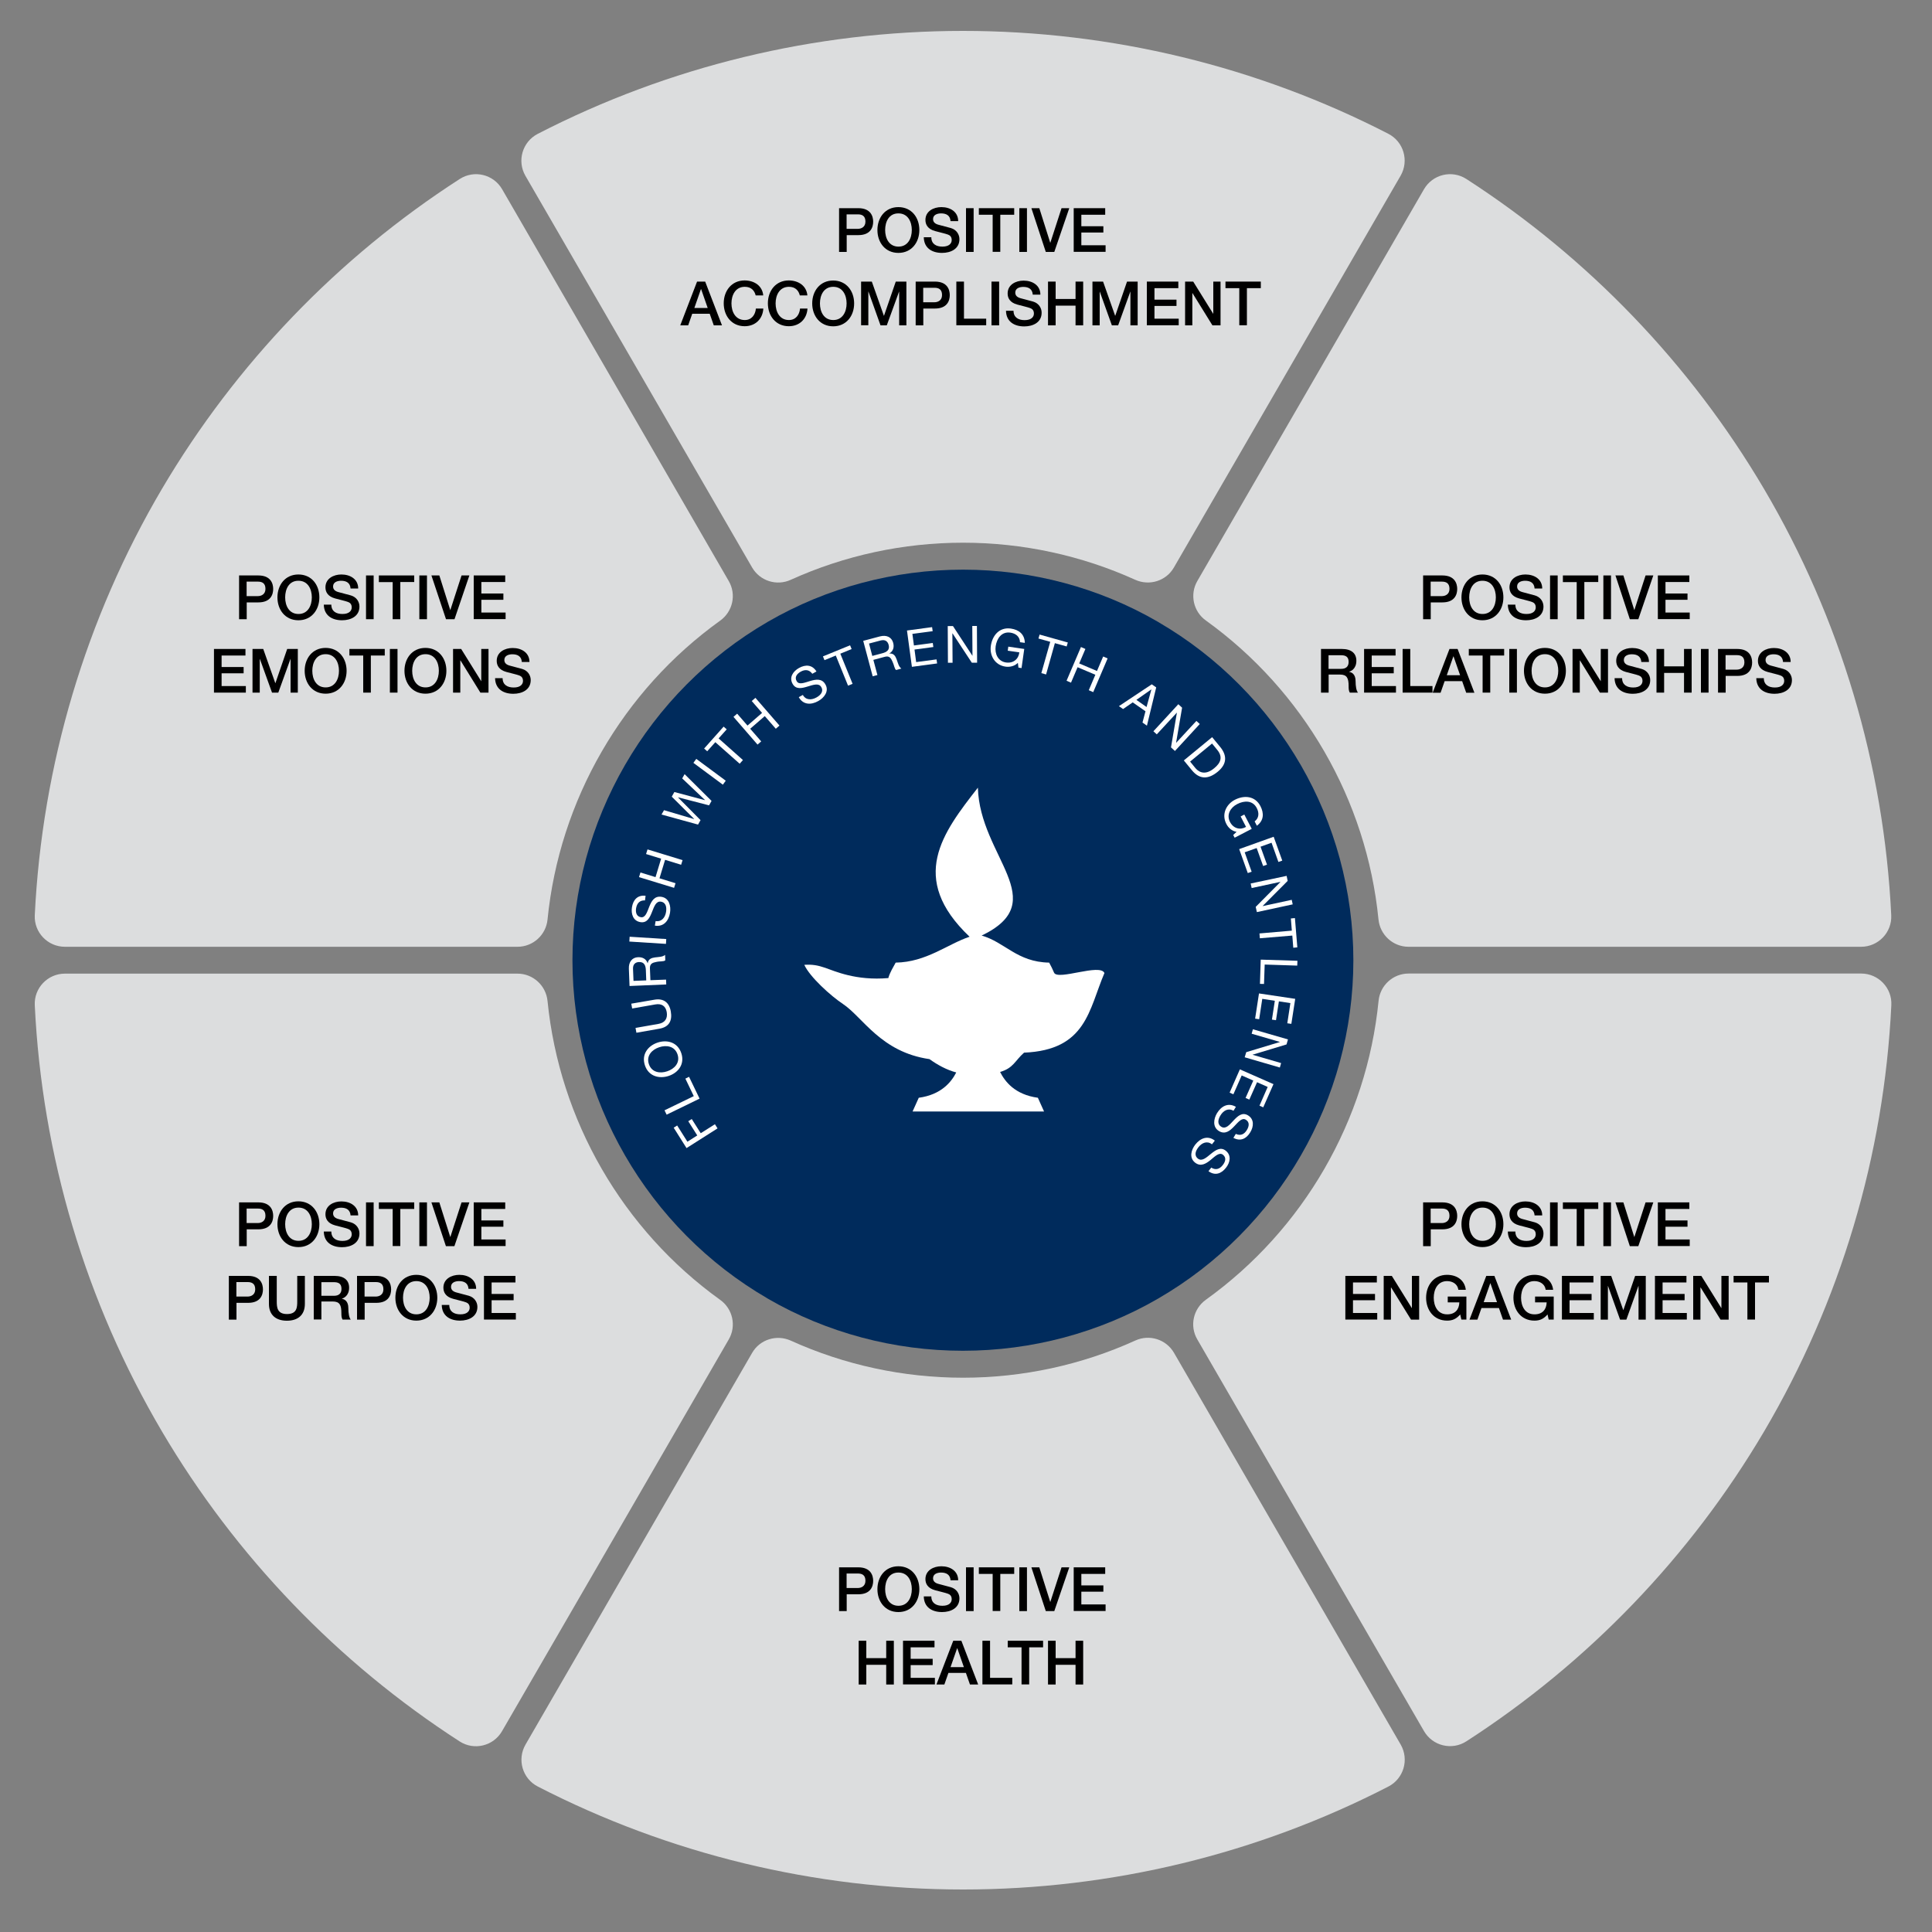 <?xml version="1.0" encoding="utf-8"?>
<!-- Generator: Adobe Illustrator 24.3.0, SVG Export Plug-In . SVG Version: 6.00 Build 0)  -->
<svg version="1.1" id="Layer_1" xmlns="http://www.w3.org/2000/svg" xmlns:xlink="http://www.w3.org/1999/xlink" x="0px" y="0px"
	 viewBox="0 0 2000 2000" style="enable-background:new 0 0 2000 2000;" xml:space="preserve">
<rect x="0" y="0" width="2000" height="2000" fill="#808080" stroke="none"/>
<style type="text/css">
	.st0{fill:#002B5C;}
	.st1{fill:#FFFFFF;}
	.st2{fill:#DCDDDE;}
	.st3{fill:#F4B114;}
</style>
<g>
	<path class="st0" d="M996.9,589.7c-71.1,0-140.9,18.6-201.9,53.9l0,0C670.2,715.9,592.6,850.1,592.6,994
		c0,143.8,77.5,278,202.2,350.3l0.1,0.1c61,35.3,130.8,53.9,201.9,53.9c71.1,0,140.9-18.6,201.9-53.9l0,0
		c124.8-72.2,202.3-206.4,202.3-350.3c0-143.8-77.5-278-202.2-350.3l-0.1-0.1C1137.9,608.4,1068,589.7,996.9,589.7z"/>
	<g>
		<path class="st1" d="M710.7,1188.5l-13.3-21.1l3.6-2.3l10.6,16.8l10.2-6.5l-9.3-14.7l3.6-2.3l9.3,14.7l14.7-9.3l2.7,4.3
			L710.7,1188.5z"/>
		<path class="st1" d="M690.1,1153.9l-2.2-4.5l30.3-14.7l-8.7-18.1l3.8-1.9l10.9,22.6L690.1,1153.9z"/>
		<path class="st1" d="M667.6,1102.8c-3.8-11.5,3.4-20.3,13.1-23.5c9.8-3.3,20.8-0.5,24.6,11c3.8,11.5-3.4,20.3-13.1,23.5
			C682.5,1117,671.4,1114.3,667.6,1102.8z M701.4,1091.6c-2.9-8.8-11.7-10-19-7.5c-7.3,2.4-13.6,8.6-10.7,17.4
			c2.9,8.8,11.7,10,19,7.5C697.9,1106.6,704.3,1100.4,701.4,1091.6z"/>
		<path class="st1" d="M677.4,1034.9c9.4-1.7,15.4,2.8,17,12.1c1.7,9.6-1.7,16.1-11.7,17.9l-23.9,4.2l-0.9-5l23.9-4.2
			c6.6-1.2,9.5-5.6,8.4-12.2c-1.1-6.3-5.3-9.1-11.9-7.9l-23.9,4.2l-0.9-5L677.4,1034.9z"/>
		<path class="st1" d="M651.7,1020.7l-0.7-17.9c-0.3-7.1,3.5-11.7,9.5-11.9c4.6-0.2,8.4,1.7,9.9,6.2l0.1,0c0.7-4.4,3.9-5.5,7.6-6
			c3.7-0.5,7.9-0.4,10.4-2.6l0.2,5.6c-1.5,1.5-5.6,0.8-9.3,1.7c-3.7,0.7-6.8,1.7-6.6,6.6l0.5,12.3l16.2-0.6l0.2,5L651.7,1020.7z
			 M668.6,1004.4c-0.2-4.7-1.5-8.7-7.1-8.5c-3.7,0.1-6.4,2.3-6.2,7l0.5,12.5l13.2-0.5L668.6,1004.4z"/>
		<path class="st1" d="M651.5,974.7l0.3-5l37.9,2.4l-0.3,5L651.5,974.7z"/>
		<path class="st1" d="M667.7,932.1c-5.4-0.3-8.3,2.9-9.2,8c-0.7,4.2,0.2,8.6,5,9.4c4.6,0.7,6.3-5.1,8.6-10.9
			c2.3-5.8,5.4-11.4,12.7-10.2c8,1.3,9.9,9.6,8.8,16.5c-1.4,8.4-6.6,14.8-15.7,13.3l0.8-4.7c6.3,1,9.9-3.8,10.8-9.5
			c0.7-4.5,0.1-9.7-5.3-10.6c-5.1-0.8-7,5-9.3,10.8c-2.3,5.8-5,11.5-11.9,10.4c-7.6-1.2-9.9-8.5-8.8-15.4
			c1.2-7.7,5.8-12.9,14.1-11.9L667.7,932.1z"/>
		<path class="st1" d="M661.5,908l1.5-4.8l15.6,4.8l5.8-19.1l-15.6-4.8l1.5-4.8l36.3,11.1l-1.5,4.8l-16.6-5.1l-5.8,19.1l16.6,5.1
			l-1.5,4.8L661.5,908z"/>
		<path class="st1" d="M736.6,829.1l-2.6,4.6l-32-8.3l-0.1,0.1l23.3,23.5l-2.6,4.6l-37.8-10.4l2.6-4.5l31.1,9.2l0.1-0.1l-23.2-23.1
			l2.7-4.8l31.6,8.4l0.1-0.1l-23.6-22.4l2.5-4.4L736.6,829.1z"/>
		<path class="st1" d="M717.8,789.7l3-4.1l30.5,22.6l-3,4.1L717.8,789.7z"/>
		<path class="st1" d="M740.5,768.3l-8.4,9.4l-3.2-2.8l20.2-22.7l3.2,2.8l-8.4,9.4l25.2,22.4l-3.4,3.8L740.5,768.3z"/>
		<path class="st1" d="M759.3,742.1l3.8-3.3l10.7,12.3l15.1-13.1l-10.7-12.3l3.8-3.3l24.9,28.7l-3.8,3.3l-11.4-13.1l-15.1,13.1
			l11.4,13.1l-3.8,3.3L759.3,742.1z"/>
		<path class="st1" d="M840.9,697.5c-3.2-4.4-7.5-4.7-12-2.2c-3.7,2.1-6.7,5.5-4.2,9.8c2.3,4.1,7.9,1.7,13.9-0.1
			c6-1.8,12.3-2.9,15.9,3.6c4,7-1.4,13.8-7.4,17.1c-7.4,4.2-15.7,4.1-20.2-4l4.2-2.3c3.1,5.6,9.1,5.4,14.1,2.6c4-2.2,7.7-6,5-10.7
			c-2.5-4.5-8.3-2.4-14.2-0.6c-5.9,1.8-12.1,3.3-15.5-2.8c-3.8-6.7,0.5-13,6.6-16.4c6.8-3.8,13.7-3.5,18.1,3.6L840.9,697.5z"/>
		<path class="st1" d="M865.2,678.6l-11.7,4.8l-1.6-3.9l28.1-11.5l1.6,3.9l-11.7,4.8l12.7,31.2l-4.7,1.9L865.2,678.6z"/>
		<path class="st1" d="M893.6,663.4l17.3-4.6c6.9-1.8,12.1,0.8,13.7,6.6c1.2,4.4,0.2,8.6-3.9,11l0,0.1c4.5-0.3,6.2,2.6,7.5,6.1
			c1.3,3.5,2.1,7.6,4.9,9.5l-5.4,1.5c-1.8-1.1-2.1-5.3-3.8-8.7c-1.5-3.5-3.2-6.3-7.9-5l-11.9,3.2l4.2,15.7l-4.9,1.3L893.6,663.4z
			 M913.2,676.3c4.6-1.2,8.2-3.4,6.7-8.8c-1-3.6-3.6-5.7-8.2-4.5l-12.1,3.2L903,679L913.2,676.3z"/>
		<path class="st1" d="M938.9,652.7l26-3.5l0.6,4.2l-21,2.8l1.6,12l19.5-2.6l0.6,4.2l-19.5,2.6l1.7,13l21.1-2.8l0.6,4.2l-26.1,3.5
			L938.9,652.7z"/>
		<path class="st1" d="M981.1,648.1l5.4,0l20.1,30.7l0.1,0l-0.2-30.8l4.8,0l0.2,38l-5.5,0l-20-30.4l-0.1,0l0.2,30.5l-4.8,0
			L981.1,648.1z"/>
		<path class="st1" d="M1053.7,686.2c-3.5,3.5-8.4,4.5-12.8,3.9c-11.2-1.6-16.6-11.7-15.2-21.5c1.6-10.9,8.9-19.6,20.8-17.9
			c8.2,1.2,14.2,5.8,14.4,14.8l-5-0.7c-0.2-5.8-4.4-9.1-10-9.9c-9.1-1.3-14,6.1-15.2,14.1c-1.1,7.8,2.4,15.6,10.7,16.8
			c7.7,1.1,13.1-3.7,13.8-10.5l-12-1.7l0.6-4.2l16.5,2.4l-2.8,19.8l-3.2-0.5L1053.7,686.2z"/>
		<path class="st1" d="M1087.2,664.4l-12.2-3.4l1.2-4.1l29.2,8.2l-1.2,4.1l-12.2-3.4l-9.1,32.4l-4.9-1.4L1087.2,664.4z"/>
		<path class="st1" d="M1119,669.8l4.6,2l-6.4,15l18.4,7.8l6.4-15l4.6,2l-14.9,34.9l-4.6-2l6.8-16l-18.4-7.8l-6.8,16l-4.6-2
			L1119,669.8z"/>
		<path class="st1" d="M1192.3,708.4l4.6,3.2l-9.6,39.6l-4.6-3.2l3.1-11.7l-13.2-9.2l-10,6.9l-4.3-3L1192.3,708.4z M1176.4,724.5
			l10.5,7.4l5-18.1l-0.1-0.1L1176.4,724.5z"/>
		<path class="st1" d="M1219.8,729l3.9,3.6l-6.2,36.2l0.1,0.1l20.9-22.6l3.5,3.2l-25.7,27.9l-4.1-3.7l6.1-35.8l-0.1-0.1l-20.7,22.4
			l-3.5-3.2L1219.8,729z"/>
		<path class="st1" d="M1254.8,763.1l8.3,10.1c7.4,9,7,17.8-2.4,25.6c-9.8,8.1-18.9,8.3-26.9-1.5l-8.3-10.1L1254.8,763.1z
			 M1232,788.4l5.3,6.5c2.2,2.7,8.8,9.3,19.6,0.4c7-5.7,9.1-11.8,3.2-19l-5.4-6.6L1232,788.4z"/>
		<path class="st1" d="M1280.1,861.1c-4.9-0.8-8.6-4.2-10.6-8.2c-5.2-10-0.1-20.3,8.7-24.9c9.8-5.1,21.1-4.1,26.6,6.5
			c3.8,7.4,3.6,14.9-3.7,20.3l-2.3-4.5c4.6-3.5,4.8-8.8,2.2-13.8c-4.2-8.2-13.1-7.9-20.3-4.1c-7,3.6-11.3,11-7.4,18.5
			c3.6,6.9,10.6,8.6,16.6,5.1l-5.6-10.8l3.8-2l7.7,14.8l-17.7,9.2l-1.5-2.8L1280.1,861.1z"/>
		<path class="st1" d="M1318.5,866.2l8.9,24.7l-4,1.4l-7.1-19.9l-11.4,4.1l6.7,18.6l-4,1.4l-6.7-18.6l-12.4,4.4l7.2,20.1l-4,1.4
			l-8.9-24.8L1318.5,866.2z"/>
		<path class="st1" d="M1331.9,906.7l1.1,5.2l-25.9,26l0,0.1l30.1-6.5l1,4.7l-37.1,8l-1.2-5.4l25.6-25.8l0-0.1l-29.8,6.4l-1-4.7
			L1331.9,906.7z"/>
		<path class="st1" d="M1337.3,963.4l-1-12.6l4.2-0.4l2.5,30.3l-4.2,0.4l-1-12.6l-33.6,2.8l-0.4-5L1337.3,963.4z"/>
		<path class="st1" d="M1343.1,994.6l-0.2,5l-33.7-1.1l-0.7,20.1l-4.2-0.1l0.8-25.1L1343.1,994.6z"/>
		<path class="st1" d="M1340.8,1034l-4,25.9l-4.2-0.6l3.2-20.9l-11.9-1.8l-3,19.5l-4.2-0.6l3-19.5l-13-2l-3.2,21.1l-4.2-0.6l4-26.1
			L1340.8,1034z"/>
		<path class="st1" d="M1333.3,1076l-1.5,5.2l-35.1,10.6l0,0.1l29.5,8.6l-1.3,4.6l-36.4-10.6l1.6-5.3l34.8-10.5l0-0.1l-29.2-8.5
			l1.3-4.6L1333.3,1076z"/>
		<path class="st1" d="M1318.3,1122.3l-10.6,24l-3.9-1.7l8.5-19.4l-11-4.9l-8,18l-3.9-1.7l8-18l-12-5.3l-8.6,19.5l-3.9-1.7
			l10.6-24.1L1318.3,1122.3z"/>
		<path class="st1" d="M1279.3,1173.8c5,2.3,8.8,0.4,11.5-4.1c2.2-3.6,3.1-8.1-1.2-10.6c-4-2.4-7.7,2.4-12.1,7
			c-4.3,4.5-9.2,8.6-15.6,4.8c-6.9-4.2-5.6-12.6-2.1-18.5c4.4-7.3,11.6-11.3,19.6-6.6l-2.5,4.1c-5.5-3.3-10.6-0.1-13.5,4.8
			c-2.4,3.9-3.7,9,1,11.8c4.5,2.7,8.4-2.1,12.6-6.6s8.9-8.9,14.9-5.3c6.6,4,6,11.6,2.4,17.5c-4,6.7-10.2,9.8-17.5,5.8L1279.3,1173.8
			z"/>
		<path class="st1" d="M1253.9,1208.7c4.6,2.9,8.7,1.5,11.9-2.6c2.6-3.3,4.1-7.6,0.2-10.7c-3.7-2.9-8,1.4-12.8,5.4
			c-4.8,3.9-10.3,7.3-16.1,2.7c-6.3-5-4-13.2,0.3-18.7c5.3-6.7,13-9.7,20.2-4l-3,3.8c-5-4-10.5-1.5-14,3c-2.8,3.6-4.8,8.4-0.5,11.8
			c4.1,3.2,8.6-1,13.4-4.9s10-7.6,15.4-3.3c6.1,4.8,4.5,12.3,0.2,17.7c-4.8,6.1-11.3,8.5-18.1,3.5L1253.9,1208.7z"/>
	</g>
	<path class="st2" d="M1248.3,1345.5c-13.1,9.4-17,27.1-8.9,41l130.9,226.2l103.8,179.3c8.9,15.4,28.9,20.3,43.9,10.6
		c125.9-81.3,231.9-191.4,308.2-320.8c79-134.1,124.2-285.7,131.7-441.3c0.9-17.8-13.4-32.7-31.2-32.7l-234.3,0l-234.2,0
		c-16.1,0-29.5,12.2-31.1,28.2C1414.8,1159.8,1349.3,1273,1248.3,1345.5z"/>
	<path class="st2" d="M996.9,1426.2c-61.8,0-122.7-13.2-178.3-38.4c-14.7-6.6-32-1.2-40,12.7l-135.8,234.7l-98.8,170.8
		c-8.9,15.4-3.2,35.2,12.7,43.4c135.6,69.8,286.9,106.6,440.3,106.6h0c153.4,0,304.7-36.7,440.3-106.6c15.8-8.2,21.6-27.9,12.7-43.4
		l-126.6-218.8l-108.1-186.8c-8.1-13.9-25.4-19.4-40-12.7C1119.6,1413,1058.7,1426.2,996.9,1426.2
		C996.9,1426.2,996.9,1426.2,996.9,1426.2z"/>
	<path class="st2" d="M566.8,1036.2c-1.6-16-15-28.3-31.1-28.3l-234.2,0l-234.3,0c-17.8,0-32.1,14.9-31.2,32.7
		c7.5,155.6,52.7,307.3,131.7,441.3c76.3,129.4,182.2,239.5,308.1,320.8c15,9.7,35,4.8,43.9-10.6L648.9,1569l105.5-182.4
		c8.1-13.9,4.2-31.7-8.9-41C644.5,1273,579.1,1159.7,566.8,1036.2z"/>
	<path class="st2" d="M1427,951.8c1.6,16,15,28.3,31.1,28.3l234.2,0l234.3,0c17.8,0,32.1-14.9,31.2-32.7
		c-7.5-155.6-52.7-307.3-131.7-441.3c-76.3-129.4-182.2-239.5-308.1-320.8c-15-9.7-35-4.8-43.9,10.6l-104.8,181.2l-129.8,224.3
		c-8.1,13.9-4.2,31.7,8.9,41C1349.3,715,1414.8,828.3,1427,951.8z"/>
	<polygon class="st3" points="1958.8,980.1 1958.8,980.1 1692.3,980.1 	"/>
	<path class="st2" d="M996.9,561.8c61.8,0,122.7,13.2,178.3,38.4c14.7,6.6,32,1.2,40-12.7L1338.2,375l111.7-193.1
		c8.9-15.4,3.2-35.2-12.7-43.4C1301.6,68.7,1150.4,32,996.9,32c-153.5,0-304.7,36.7-440.3,106.6c-15.8,8.2-21.6,27.9-12.7,43.4
		l119.3,206.1l115.4,199.4c8.1,13.9,25.4,19.4,40,12.7C874.2,575,935.1,561.8,996.9,561.8C996.9,561.8,996.9,561.8,996.9,561.8z"/>
	<path class="st2" d="M745.5,642.5c13.1-9.4,17-27.1,8.9-41L640.2,404L519.8,195.9c-8.9-15.4-28.9-20.3-43.9-10.6
		C349.9,266.5,244,376.7,167.7,506C88.7,640.1,43.6,791.8,36,947.4c-0.9,17.8,13.4,32.7,31.2,32.7l234.3,0l234.2,0
		c16.1,0,29.5-12.2,31.1-28.2C579.1,828.3,644.5,715,745.5,642.5z"/>
</g>
<g>
	<path d="M247.4,595.7h20c12.9,0,15.4,8.4,15.4,14c0,5.6-2.5,13.9-15.4,13.9h-12V641h-7.9V595.7z M255.3,617.1h11.6
		c3.5,0,7.9-1.8,7.9-7.5c0-6-3.6-7.5-7.8-7.5h-11.7V617.1z"/>
	<path d="M330.6,618.4c0,12.9-8.1,23.7-21.7,23.7s-21.7-10.8-21.7-23.7s8.1-23.7,21.7-23.7S330.6,605.4,330.6,618.4z M295.2,618.4
		c0,8.7,4.1,17.2,13.8,17.2c9.7,0,13.8-8.6,13.8-17.2s-4.1-17.2-13.8-17.2C299.2,601.1,295.2,609.7,295.2,618.4z"/>
	<path d="M343,625.9c0,7,5.1,9.7,11.5,9.7c7,0,9.6-3.4,9.6-6.8c0-3.5-1.9-4.9-3.7-5.6c-3.2-1.2-7.3-2-13.5-3.7
		c-7.7-2.1-10-6.8-10-11.5c0-9.1,8.4-13.3,16.5-13.3c9.4,0,17.4,5,17.4,14.5h-7.9c-0.4-5.8-4.3-8-9.8-8c-3.7,0-8.3,1.3-8.3,5.9
		c0,3.2,2.2,4.9,5.4,5.8c0.7,0.2,10.7,2.8,13.1,3.5c6,1.8,8.8,6.8,8.8,11.5c0,10.1-9,14.2-18,14.2c-10.3,0-18.7-4.9-18.9-16.2H343z"
		/>
	<path d="M378.9,595.7h7.9V641h-7.9V595.7z"/>
	<path d="M392.2,595.7h36.6v6.8h-14.4V641h-7.9v-38.4h-14.3V595.7z"/>
	<path d="M434.1,595.7h7.9V641h-7.9V595.7z"/>
	<path d="M446.6,595.7h8.2l11.3,35.8h0.1l11.6-35.8h8.1L470.5,641h-8.8L446.6,595.7z"/>
	<path d="M490.4,595.7H523v6.8h-24.7v11.9h22.8v6.5h-22.8v13.2h25.1v6.8h-33V595.7z"/>
	<path d="M221.5,671.8h32.6v6.8h-24.7v11.9h22.8v6.5h-22.8v13.2h25.1v6.8h-33V671.8z"/>
	<path d="M261.3,671.8h11.2l12.5,35.4h0.1l12.2-35.4h11V717h-7.5v-34.9h-0.1L288.1,717h-6.5L269,682.1h-0.1V717h-7.5V671.8z"/>
	<path d="M358.8,694.4c0,12.9-8.1,23.7-21.7,23.7s-21.7-10.8-21.7-23.7s8.1-23.7,21.7-23.7S358.8,681.5,358.8,694.4z M323.3,694.4
		c0,8.7,4.1,17.2,13.8,17.2c9.7,0,13.8-8.6,13.8-17.2s-4.1-17.2-13.8-17.2C327.4,677.2,323.3,685.7,323.3,694.4z"/>
	<path d="M361.7,671.8h36.6v6.8h-14.4V717H376v-38.4h-14.3V671.8z"/>
	<path d="M403.6,671.8h7.9V717h-7.9V671.8z"/>
	<path d="M462.1,694.4c0,12.9-8.1,23.7-21.7,23.7s-21.7-10.8-21.7-23.7s8.1-23.7,21.7-23.7S462.1,681.5,462.1,694.4z M426.7,694.4
		c0,8.7,4.1,17.2,13.8,17.2c9.7,0,13.8-8.6,13.8-17.2s-4.1-17.2-13.8-17.2C430.8,677.2,426.7,685.7,426.7,694.4z"/>
	<path d="M469,671.8h8.4l20.7,33.3h0.1v-33.3h7.5V717h-8.4l-20.6-33.3h-0.2V717H469V671.8z"/>
	<path d="M520.3,702c0,7,5.1,9.7,11.5,9.7c7,0,9.6-3.4,9.6-6.8c0-3.5-1.9-4.9-3.7-5.6c-3.2-1.2-7.3-2-13.5-3.7
		c-7.7-2.1-10-6.8-10-11.5c0-9.1,8.4-13.3,16.5-13.3c9.4,0,17.4,5,17.4,14.5h-7.9c-0.4-5.8-4.3-8-9.8-8c-3.7,0-8.3,1.3-8.3,5.9
		c0,3.2,2.2,4.9,5.4,5.8c0.7,0.2,10.7,2.8,13.1,3.5c6,1.8,8.8,6.8,8.8,11.5c0,10.1-9,14.2-18,14.2c-10.3,0-18.7-4.9-18.9-16.2H520.3
		z"/>
</g>
<g>
	<path d="M1473.1,595.7h20c12.9,0,15.4,8.4,15.4,14c0,5.6-2.5,13.9-15.4,13.9h-12V641h-7.9V595.7z M1481,617.1h11.6
		c3.5,0,7.9-1.8,7.9-7.5c0-6-3.6-7.5-7.8-7.5H1481V617.1z"/>
	<path d="M1556.3,618.4c0,12.9-8.1,23.7-21.7,23.7s-21.7-10.8-21.7-23.7s8.1-23.7,21.7-23.7S1556.3,605.4,1556.3,618.4z
		 M1520.9,618.4c0,8.7,4.1,17.2,13.8,17.2c9.7,0,13.8-8.6,13.8-17.2s-4.1-17.2-13.8-17.2C1525,601.1,1520.9,609.7,1520.9,618.4z"/>
	<path d="M1568.7,625.9c0,7,5.1,9.7,11.5,9.7c7,0,9.6-3.4,9.6-6.8c0-3.5-1.9-4.9-3.7-5.6c-3.2-1.2-7.3-2-13.5-3.7
		c-7.7-2.1-10-6.8-10-11.5c0-9.1,8.4-13.3,16.5-13.3c9.4,0,17.4,5,17.4,14.5h-7.9c-0.4-5.8-4.3-8-9.8-8c-3.7,0-8.3,1.3-8.3,5.9
		c0,3.2,2.2,4.9,5.4,5.8c0.7,0.2,10.7,2.8,13.1,3.5c6,1.8,8.8,6.8,8.8,11.5c0,10.1-9,14.2-18,14.2c-10.3,0-18.7-4.9-18.9-16.2
		H1568.7z"/>
	<path d="M1604.6,595.7h7.9V641h-7.9V595.7z"/>
	<path d="M1617.9,595.7h36.6v6.8h-14.4V641h-7.9v-38.4h-14.3V595.7z"/>
	<path d="M1659.8,595.7h7.9V641h-7.9V595.7z"/>
	<path d="M1672.3,595.7h8.2l11.3,35.8h0.1l11.6-35.8h8l-15.5,45.3h-8.8L1672.3,595.7z"/>
	<path d="M1716.2,595.7h32.6v6.8h-24.7v11.9h22.8v6.5h-22.8v13.2h25.1v6.8h-33V595.7z"/>
	<path d="M1367.5,671.8h21.6c9.9,0,15,4.6,15,12.2c0,8.7-6,10.9-7.5,11.4v0.1c2.7,0.4,6.7,2.4,6.7,9.6c0,5.3,0.8,10.1,2.5,11.9h-8.5
		c-1.2-2-1.2-4.4-1.2-6.7c0-8.3-1.7-12-9-12h-11.7V717h-7.9V671.8z M1375.4,692.4h13c5,0,7.7-2.5,7.7-7.2c0-5.8-3.7-6.9-7.9-6.9
		h-12.9V692.4z"/>
	<path d="M1412.1,671.8h32.6v6.8H1420v11.9h22.8v6.5H1420v13.2h25.1v6.8h-33V671.8z"/>
	<path d="M1452,671.8h7.9v38.4h23v6.8H1452V671.8z"/>
	<path d="M1500.5,671.8h8.4l17.4,45.3h-8.5l-4.2-12h-18.1l-4.2,12h-8.2L1500.5,671.8z M1497.7,699h13.8l-6.8-19.5h-0.2L1497.7,699z"
		/>
	<path d="M1520.5,671.8h36.6v6.8h-14.4V717h-7.9v-38.4h-14.3V671.8z"/>
	<path d="M1562.4,671.8h7.9V717h-7.9V671.8z"/>
	<path d="M1621,694.4c0,12.9-8.1,23.7-21.7,23.7s-21.7-10.8-21.7-23.7s8.1-23.7,21.7-23.7S1621,681.5,1621,694.4z M1585.5,694.4
		c0,8.7,4.1,17.2,13.8,17.2c9.7,0,13.8-8.6,13.8-17.2s-4.1-17.2-13.8-17.2C1589.6,677.2,1585.5,685.7,1585.5,694.4z"/>
	<path d="M1627.9,671.8h8.4l20.7,33.3h0.1v-33.3h7.5V717h-8.4l-20.6-33.3h-0.2V717h-7.5V671.8z"/>
	<path d="M1679.2,702c0,7,5.1,9.7,11.5,9.7c7,0,9.6-3.4,9.6-6.8c0-3.5-1.9-4.9-3.7-5.6c-3.2-1.2-7.3-2-13.5-3.7
		c-7.7-2.1-10-6.8-10-11.5c0-9.1,8.4-13.3,16.5-13.3c9.4,0,17.4,5,17.4,14.5h-7.9c-0.4-5.8-4.3-8-9.8-8c-3.7,0-8.3,1.3-8.3,5.9
		c0,3.2,2.2,4.9,5.4,5.8c0.7,0.2,10.7,2.8,13.1,3.5c6,1.8,8.8,6.8,8.8,11.5c0,10.1-9,14.2-18,14.2c-10.3,0-18.7-4.9-18.9-16.2
		H1679.2z"/>
	<path d="M1714.8,671.8h7.9v18h20.6v-18h7.9V717h-7.9v-20.4h-20.6V717h-7.9V671.8z"/>
	<path d="M1760.8,671.8h7.9V717h-7.9V671.8z"/>
	<path d="M1778.4,671.8h20c12.9,0,15.4,8.4,15.4,14c0,5.6-2.5,13.9-15.4,13.9h-12V717h-7.9V671.8z M1786.3,693.2h11.6
		c3.5,0,7.9-1.8,7.9-7.5c0-6-3.6-7.5-7.8-7.5h-11.7V693.2z"/>
	<path d="M1825.9,702c0,7,5.1,9.7,11.5,9.7c7,0,9.6-3.4,9.6-6.8c0-3.5-1.9-4.9-3.7-5.6c-3.2-1.2-7.3-2-13.5-3.7
		c-7.7-2.1-10-6.8-10-11.5c0-9.1,8.4-13.3,16.5-13.3c9.4,0,17.4,5,17.4,14.5h-7.9c-0.4-5.8-4.3-8-9.8-8c-3.7,0-8.3,1.3-8.3,5.9
		c0,3.2,2.2,4.9,5.4,5.8c0.7,0.2,10.7,2.8,13.1,3.5c6,1.8,8.8,6.8,8.8,11.5c0,10.1-9,14.2-18,14.2c-10.3,0-18.7-4.9-18.9-16.2
		H1825.9z"/>
</g>
<g>
	<path d="M868.5,215.5h20c12.9,0,15.4,8.4,15.4,14c0,5.6-2.5,13.9-15.4,13.9h-12v17.4h-7.9V215.5z M876.4,236.9H888
		c3.5,0,7.9-1.8,7.9-7.5c0-6-3.6-7.5-7.8-7.5h-11.7V236.9z"/>
	<path d="M951.7,238.1c0,12.9-8.1,23.7-21.7,23.7s-21.7-10.8-21.7-23.7s8.1-23.7,21.7-23.7S951.7,225.1,951.7,238.1z M916.3,238.1
		c0,8.7,4.1,17.2,13.8,17.2c9.7,0,13.8-8.6,13.8-17.2s-4.1-17.2-13.8-17.2C920.3,220.8,916.3,229.4,916.3,238.1z"/>
	<path d="M964.1,245.6c0,7,5.1,9.7,11.5,9.7c7,0,9.6-3.4,9.6-6.8c0-3.5-1.9-4.9-3.7-5.6c-3.2-1.2-7.3-2-13.5-3.7
		c-7.7-2.1-10-6.8-10-11.5c0-9.1,8.4-13.3,16.5-13.3c9.4,0,17.4,5,17.4,14.5h-7.9c-0.4-5.8-4.3-8-9.8-8c-3.7,0-8.3,1.3-8.3,5.9
		c0,3.2,2.2,4.9,5.4,5.8c0.7,0.2,10.7,2.8,13.1,3.5c6,1.8,8.8,6.8,8.8,11.5c0,10.1-9,14.2-18,14.2c-10.3,0-18.7-4.9-18.9-16.2H964.1
		z"/>
	<path d="M1000,215.5h7.9v45.3h-7.9V215.5z"/>
	<path d="M1013.3,215.5h36.6v6.8h-14.4v38.4h-7.9v-38.4h-14.3V215.5z"/>
	<path d="M1055.2,215.5h7.9v45.3h-7.9V215.5z"/>
	<path d="M1067.7,215.5h8.2l11.3,35.8h0.1l11.6-35.8h8l-15.5,45.3h-8.8L1067.7,215.5z"/>
	<path d="M1111.5,215.5h32.6v6.8h-24.7v11.9h22.8v6.5h-22.8v13.2h25.1v6.8h-33V215.5z"/>
	<path d="M721.6,291.5h8.4l17.4,45.3h-8.5l-4.2-12h-18.1l-4.2,12h-8.2L721.6,291.5z M718.8,318.8h13.8l-6.8-19.5h-0.2L718.8,318.8z"
		/>
	<path d="M782.3,305.9c-1.3-5.2-4.7-9-11.3-9c-9.7,0-13.8,8.6-13.8,17.2s4.1,17.2,13.8,17.2c7,0,10.9-5.3,11.5-11.9h7.7
		c-0.6,10.8-8.3,18.3-19.3,18.3c-13.6,0-21.7-10.8-21.7-23.7s8.1-23.7,21.7-23.7c10.2,0.1,18.3,5.7,19.2,15.5H782.3z"/>
	<path d="M828,305.9c-1.3-5.2-4.7-9-11.3-9c-9.7,0-13.8,8.6-13.8,17.2s4.1,17.2,13.8,17.2c7,0,10.9-5.3,11.5-11.9h7.7
		c-0.6,10.8-8.3,18.3-19.3,18.3c-13.6,0-21.7-10.8-21.7-23.7s8.1-23.7,21.7-23.7c10.2,0.1,18.3,5.7,19.2,15.5H828z"/>
	<path d="M884.2,314.1c0,12.9-8.1,23.7-21.7,23.7s-21.7-10.8-21.7-23.7s8.1-23.7,21.7-23.7S884.2,301.2,884.2,314.1z M848.8,314.1
		c0,8.7,4.1,17.2,13.8,17.2c9.7,0,13.8-8.6,13.8-17.2s-4.1-17.2-13.8-17.2C852.8,296.9,848.8,305.5,848.8,314.1z"/>
	<path d="M891.3,291.5h11.2l12.5,35.4h0.1l12.2-35.4h11v45.3h-7.5v-34.9h-0.1L918,336.8h-6.5L899,301.8h-0.1v34.9h-7.5V291.5z"/>
	<path d="M947.8,291.5h20c12.9,0,15.4,8.4,15.4,14c0,5.6-2.5,13.9-15.4,13.9h-12v17.4h-7.9V291.5z M955.7,312.9h11.6
		c3.5,0,7.9-1.8,7.9-7.5c0-6-3.6-7.5-7.8-7.5h-11.7V312.9z"/>
	<path d="M990,291.5h7.9v38.4h23v6.8H990V291.5z"/>
	<path d="M1026.4,291.5h7.9v45.3h-7.9V291.5z"/>
	<path d="M1049.2,321.7c0,7,5.1,9.7,11.5,9.7c7,0,9.6-3.4,9.6-6.8c0-3.5-1.9-4.9-3.7-5.6c-3.2-1.2-7.3-2-13.5-3.7
		c-7.7-2.1-10-6.8-10-11.5c0-9.1,8.4-13.3,16.5-13.3c9.4,0,17.4,5,17.4,14.5h-7.9c-0.4-5.8-4.3-8-9.8-8c-3.7,0-8.3,1.3-8.3,5.9
		c0,3.2,2.2,4.9,5.4,5.8c0.7,0.2,10.7,2.8,13.1,3.5c6,1.8,8.8,6.8,8.8,11.5c0,10.1-9,14.2-18,14.2c-10.3,0-18.7-4.9-18.9-16.2
		H1049.2z"/>
	<path d="M1084.9,291.5h7.9v18h20.6v-18h7.9v45.3h-7.9v-20.4h-20.6v20.4h-7.9V291.5z"/>
	<path d="M1130.7,291.5h11.2l12.5,35.4h0.1l12.2-35.4h11v45.3h-7.5v-34.9h-0.1l-12.6,34.9h-6.5l-12.5-34.9h-0.1v34.9h-7.5V291.5z"/>
	<path d="M1187.2,291.5h32.6v6.8h-24.7v11.9h22.8v6.5h-22.8v13.2h25.1v6.8h-33V291.5z"/>
	<path d="M1226.8,291.5h8.4l20.7,33.3h0.1v-33.3h7.5v45.3h-8.4l-20.6-33.3h-0.2v33.3h-7.5V291.5z"/>
	<path d="M1268.6,291.5h36.6v6.8h-14.4v38.4h-7.9v-38.4h-14.3V291.5z"/>
</g>
<g>
	<path d="M868.5,1622.5h20c12.9,0,15.4,8.4,15.4,14c0,5.6-2.5,13.9-15.4,13.9h-12v17.4h-7.9V1622.5z M876.4,1643.9H888
		c3.5,0,7.9-1.8,7.9-7.5c0-6-3.6-7.5-7.8-7.5h-11.7V1643.9z"/>
	<path d="M951.7,1645.1c0,12.9-8.1,23.7-21.7,23.7s-21.7-10.8-21.7-23.7c0-12.9,8.1-23.7,21.7-23.7S951.7,1632.2,951.7,1645.1z
		 M916.3,1645.1c0,8.7,4.1,17.2,13.8,17.2c9.7,0,13.8-8.6,13.8-17.2c0-8.7-4.1-17.2-13.8-17.2
		C920.3,1627.8,916.3,1636.4,916.3,1645.1z"/>
	<path d="M964.1,1652.6c0,7,5.1,9.7,11.5,9.7c7,0,9.6-3.4,9.6-6.8c0-3.5-1.9-4.9-3.7-5.6c-3.2-1.2-7.3-2-13.5-3.7
		c-7.7-2.1-10-6.8-10-11.5c0-9.1,8.4-13.3,16.5-13.3c9.4,0,17.4,5,17.4,14.5h-7.9c-0.4-5.8-4.3-8-9.8-8c-3.7,0-8.3,1.3-8.3,5.9
		c0,3.2,2.2,4.9,5.4,5.8c0.7,0.2,10.7,2.8,13.1,3.5c6,1.8,8.8,6.8,8.8,11.5c0,10.1-9,14.2-18,14.2c-10.3,0-18.7-4.9-18.9-16.2H964.1
		z"/>
	<path d="M1000,1622.5h7.9v45.3h-7.9V1622.5z"/>
	<path d="M1013.3,1622.5h36.6v6.8h-14.4v38.4h-7.9v-38.4h-14.3V1622.5z"/>
	<path d="M1055.2,1622.5h7.9v45.3h-7.9V1622.5z"/>
	<path d="M1067.7,1622.5h8.2l11.3,35.8h0.1l11.6-35.8h8l-15.5,45.3h-8.8L1067.7,1622.5z"/>
	<path d="M1111.5,1622.5h32.6v6.8h-24.7v11.9h22.8v6.5h-22.8v13.2h25.1v6.8h-33V1622.5z"/>
	<path d="M888.9,1698.5h7.9v18h20.6v-18h7.9v45.3h-7.9v-20.4h-20.6v20.4h-7.9V1698.5z"/>
	<path d="M934.8,1698.5h32.6v6.8h-24.7v11.9h22.8v6.5h-22.8v13.2h25.1v6.8h-33V1698.5z"/>
	<path d="M986.8,1698.5h8.4l17.4,45.3h-8.5l-4.2-12h-18.1l-4.2,12h-8.2L986.8,1698.5z M984,1725.8h13.8l-6.8-19.5h-0.2L984,1725.8z"
		/>
	<path d="M1017,1698.5h7.9v38.4h23v6.8H1017V1698.5z"/>
	<path d="M1043.2,1698.5h36.6v6.8h-14.4v38.4h-7.9v-38.4h-14.3V1698.5z"/>
	<path d="M1084.9,1698.5h7.9v18h20.6v-18h7.9v45.3h-7.9v-20.4h-20.6v20.4h-7.9V1698.5z"/>
</g>
<g>
	<path d="M247.4,1244.7h20c12.9,0,15.4,8.4,15.4,14c0,5.6-2.5,13.9-15.4,13.9h-12v17.4h-7.9V1244.7z M255.3,1266.1h11.6
		c3.5,0,7.9-1.8,7.9-7.5c0-6-3.6-7.5-7.8-7.5h-11.7V1266.1z"/>
	<path d="M330.6,1267.3c0,12.9-8.1,23.7-21.7,23.7s-21.7-10.8-21.7-23.7c0-12.9,8.1-23.7,21.7-23.7S330.6,1254.4,330.6,1267.3z
		 M295.2,1267.3c0,8.7,4.1,17.2,13.8,17.2c9.7,0,13.8-8.6,13.8-17.2c0-8.7-4.1-17.2-13.8-17.2
		C299.2,1250.1,295.2,1258.7,295.2,1267.3z"/>
	<path d="M343,1274.9c0,7,5.1,9.7,11.5,9.7c7,0,9.6-3.4,9.6-6.8c0-3.5-1.9-4.9-3.7-5.6c-3.2-1.2-7.3-2-13.5-3.7
		c-7.7-2.1-10-6.8-10-11.5c0-9.1,8.4-13.3,16.5-13.3c9.4,0,17.4,5,17.4,14.5h-7.9c-0.4-5.8-4.3-8-9.8-8c-3.7,0-8.3,1.3-8.3,5.9
		c0,3.2,2.2,4.9,5.4,5.8c0.7,0.2,10.7,2.8,13.1,3.5c6,1.8,8.8,6.8,8.8,11.5c0,10.1-9,14.2-18,14.2c-10.3,0-18.7-4.9-18.9-16.2H343z"
		/>
	<path d="M378.9,1244.7h7.9v45.3h-7.9V1244.7z"/>
	<path d="M392.2,1244.7h36.6v6.8h-14.4v38.4h-7.9v-38.4h-14.3V1244.7z"/>
	<path d="M434.1,1244.7h7.9v45.3h-7.9V1244.7z"/>
	<path d="M446.6,1244.7h8.2l11.3,35.8h0.1l11.6-35.8h8.1l-15.5,45.3h-8.8L446.6,1244.7z"/>
	<path d="M490.4,1244.7H523v6.8h-24.7v11.9h22.8v6.5h-22.8v13.2h25.1v6.8h-33V1244.7z"/>
	<path d="M236.8,1320.8h20c12.9,0,15.4,8.4,15.4,14c0,5.6-2.5,13.9-15.4,13.9h-12v17.4h-7.9V1320.8z M244.7,1342.2h11.6
		c3.5,0,7.9-1.8,7.9-7.5c0-6-3.6-7.5-7.8-7.5h-11.7V1342.2z"/>
	<path d="M278.6,1320.8h7.9v26.4c0,6.1,0.4,13.1,10.6,13.1c10.3,0,10.6-7,10.6-13.1v-26.4h7.9v29c0,11.6-7.4,17.4-18.6,17.4
		s-18.6-5.8-18.6-17.4V1320.8z"/>
	<path d="M324.8,1320.8h21.6c9.9,0,15,4.6,15,12.2c0,8.7-6,10.9-7.5,11.4v0.1c2.7,0.4,6.7,2.4,6.7,9.6c0,5.3,0.8,10.1,2.5,11.9h-8.5
		c-1.2-2-1.2-4.4-1.2-6.7c0-8.3-1.7-12-9-12h-11.7v18.6h-7.9V1320.8z M332.8,1341.4h13c5,0,7.7-2.5,7.7-7.2c0-5.8-3.7-6.9-7.9-6.9
		h-12.9V1341.4z"/>
	<path d="M369.5,1320.8h20c12.9,0,15.4,8.4,15.4,14c0,5.6-2.5,13.9-15.4,13.9h-12v17.4h-7.9V1320.8z M377.4,1342.2H389
		c3.5,0,7.9-1.8,7.9-7.5c0-6-3.6-7.5-7.8-7.5h-11.7V1342.2z"/>
	<path d="M452.7,1343.4c0,12.9-8.1,23.7-21.7,23.7s-21.7-10.8-21.7-23.7c0-12.9,8.1-23.7,21.7-23.7S452.7,1330.5,452.7,1343.4z
		 M417.2,1343.4c0,8.7,4.1,17.2,13.8,17.2c9.7,0,13.8-8.6,13.8-17.2c0-8.7-4.1-17.2-13.8-17.2
		C421.3,1326.2,417.2,1334.7,417.2,1343.4z"/>
	<path d="M465.1,1350.9c0,7,5.1,9.7,11.5,9.7c7,0,9.6-3.4,9.6-6.8c0-3.5-1.9-4.9-3.7-5.6c-3.2-1.2-7.3-2-13.5-3.7
		c-7.7-2.1-10-6.8-10-11.5c0-9.1,8.4-13.3,16.5-13.3c9.4,0,17.4,5,17.4,14.5h-7.9c-0.4-5.8-4.3-8-9.8-8c-3.7,0-8.3,1.3-8.3,5.9
		c0,3.2,2.2,4.9,5.4,5.8c0.7,0.2,10.7,2.8,13.1,3.5c6,1.8,8.8,6.8,8.8,11.5c0,10.1-9,14.2-18,14.2c-10.3,0-18.7-4.9-18.9-16.2H465.1
		z"/>
	<path d="M501,1320.8h32.6v6.8h-24.7v11.9h22.8v6.5h-22.8v13.2H534v6.8h-33V1320.8z"/>
</g>
<g>
	<path d="M1473.1,1244.7h20c12.9,0,15.4,8.4,15.4,14c0,5.6-2.5,13.9-15.4,13.9h-12v17.4h-7.9V1244.7z M1481,1266.1h11.6
		c3.5,0,7.9-1.8,7.9-7.5c0-6-3.6-7.5-7.8-7.5H1481V1266.1z"/>
	<path d="M1556.3,1267.3c0,12.9-8.1,23.7-21.7,23.7s-21.7-10.8-21.7-23.7c0-12.9,8.1-23.7,21.7-23.7S1556.3,1254.4,1556.3,1267.3z
		 M1520.9,1267.3c0,8.7,4.1,17.2,13.8,17.2c9.7,0,13.8-8.6,13.8-17.2c0-8.7-4.1-17.2-13.8-17.2
		C1525,1250.1,1520.9,1258.7,1520.9,1267.3z"/>
	<path d="M1568.7,1274.9c0,7,5.1,9.7,11.5,9.7c7,0,9.6-3.4,9.6-6.8c0-3.5-1.9-4.9-3.7-5.6c-3.2-1.2-7.3-2-13.5-3.7
		c-7.7-2.1-10-6.8-10-11.5c0-9.1,8.4-13.3,16.5-13.3c9.4,0,17.4,5,17.4,14.5h-7.9c-0.4-5.8-4.3-8-9.8-8c-3.7,0-8.3,1.3-8.3,5.9
		c0,3.2,2.2,4.9,5.4,5.8c0.7,0.2,10.7,2.8,13.1,3.5c6,1.8,8.8,6.8,8.8,11.5c0,10.1-9,14.2-18,14.2c-10.3,0-18.7-4.9-18.9-16.2
		H1568.7z"/>
	<path d="M1604.6,1244.7h7.9v45.3h-7.9V1244.7z"/>
	<path d="M1617.9,1244.7h36.6v6.8h-14.4v38.4h-7.9v-38.4h-14.3V1244.7z"/>
	<path d="M1659.8,1244.7h7.9v45.3h-7.9V1244.7z"/>
	<path d="M1672.3,1244.7h8.2l11.3,35.8h0.1l11.6-35.8h8l-15.5,45.3h-8.8L1672.3,1244.7z"/>
	<path d="M1716.2,1244.7h32.6v6.8h-24.7v11.9h22.8v6.5h-22.8v13.2h25.1v6.8h-33V1244.7z"/>
	<path d="M1392.7,1320.8h32.6v6.8h-24.7v11.9h22.8v6.5h-22.8v13.2h25.1v6.8h-33V1320.8z"/>
	<path d="M1432.4,1320.8h8.4l20.7,33.3h0.1v-33.3h7.5v45.3h-8.4l-20.6-33.3h-0.2v33.3h-7.5V1320.8z"/>
	<path d="M1517.9,1366h-5.1l-1.2-5.3c-4.2,4.8-8.1,6.4-13.6,6.4c-13.6,0-21.7-10.8-21.7-23.7c0-12.9,8.1-23.7,21.7-23.7
		c9.9,0,18.2,5.3,19.4,15.5h-7.7c-0.8-6-6-9-11.7-9c-9.7,0-13.8,8.6-13.8,17.2c0,8.7,4.1,17.2,13.8,17.2c8.1,0.1,12.5-4.8,12.7-12.4
		h-12v-6h19.3V1366z"/>
	<path d="M1538.6,1320.8h8.4l17.4,45.3h-8.5l-4.2-12h-18.1l-4.2,12h-8.2L1538.6,1320.8z M1535.9,1348h13.8l-6.8-19.5h-0.2
		L1535.9,1348z"/>
	<path d="M1608.3,1366h-5.1l-1.2-5.3c-4.2,4.8-8.1,6.4-13.6,6.4c-13.6,0-21.7-10.8-21.7-23.7c0-12.9,8.1-23.7,21.7-23.7
		c9.9,0,18.2,5.3,19.4,15.5h-7.7c-0.8-6-6-9-11.7-9c-9.7,0-13.8,8.6-13.8,17.2c0,8.7,4.1,17.2,13.8,17.2c8.1,0.1,12.5-4.8,12.7-12.4
		h-12v-6h19.3V1366z"/>
	<path d="M1616.9,1320.8h32.6v6.8h-24.7v11.9h22.8v6.5h-22.8v13.2h25.1v6.8h-33V1320.8z"/>
	<path d="M1656.7,1320.8h11.2l12.5,35.4h0.1l12.2-35.4h11v45.3h-7.5v-34.9h-0.1l-12.5,34.9h-6.5l-12.5-34.9h-0.1v34.9h-7.5V1320.8z"
		/>
	<path d="M1713.2,1320.8h32.6v6.8h-24.7v11.9h22.8v6.5h-22.8v13.2h25.1v6.8h-33V1320.8z"/>
	<path d="M1752.8,1320.8h8.4l20.7,33.3h0.1v-33.3h7.5v45.3h-8.4l-20.6-33.3h-0.2v33.3h-7.5V1320.8z"/>
	<path d="M1794.6,1320.8h36.6v6.8h-14.4v38.4h-7.9v-38.4h-14.3V1320.8z"/>
</g>
<g>
	<polygon class="st0" points="1194.2,998 1002.4,1189.8 810.6,998 1002.4,806.2 	"/>
</g>
<path class="st1" d="M1060.1,1089.7c64.7-2.7,67-44.6,83.2-82.4c-4.3-10.3-48,7.9-52.1-0.3c-1.4-3.4-3.1-6.8-5.1-10.5
	c-33.4-0.6-45.8-21.2-69.9-28c74.1-35.6-2-81.6-3.9-153.1c-36.5,46.7-72.5,93.6-8.6,154.3c-23,7.7-44.7,26.3-76.5,26.8
	c-2,3.7-6.3,10.7-7.6,16c-33.8,2.9-55.6-7.3-65.3-10.6c-7.6-2.6-13.4-3.7-21.7-3.1c5.8,12.7,27.6,32.3,40,40.5
	c20.8,13.9,39.2,49.8,89.6,57.1c8.5,6.1,17.7,11.1,27.7,13.8c-5,9.7-15.3,23-38.8,26.2l-6.4,14.2h136.1l-6.4-14.2
	c-24-3.3-34.1-16.9-39.1-26.7C1049.2,1105.6,1050.5,1098.2,1060.1,1089.7z"/>
</svg>
